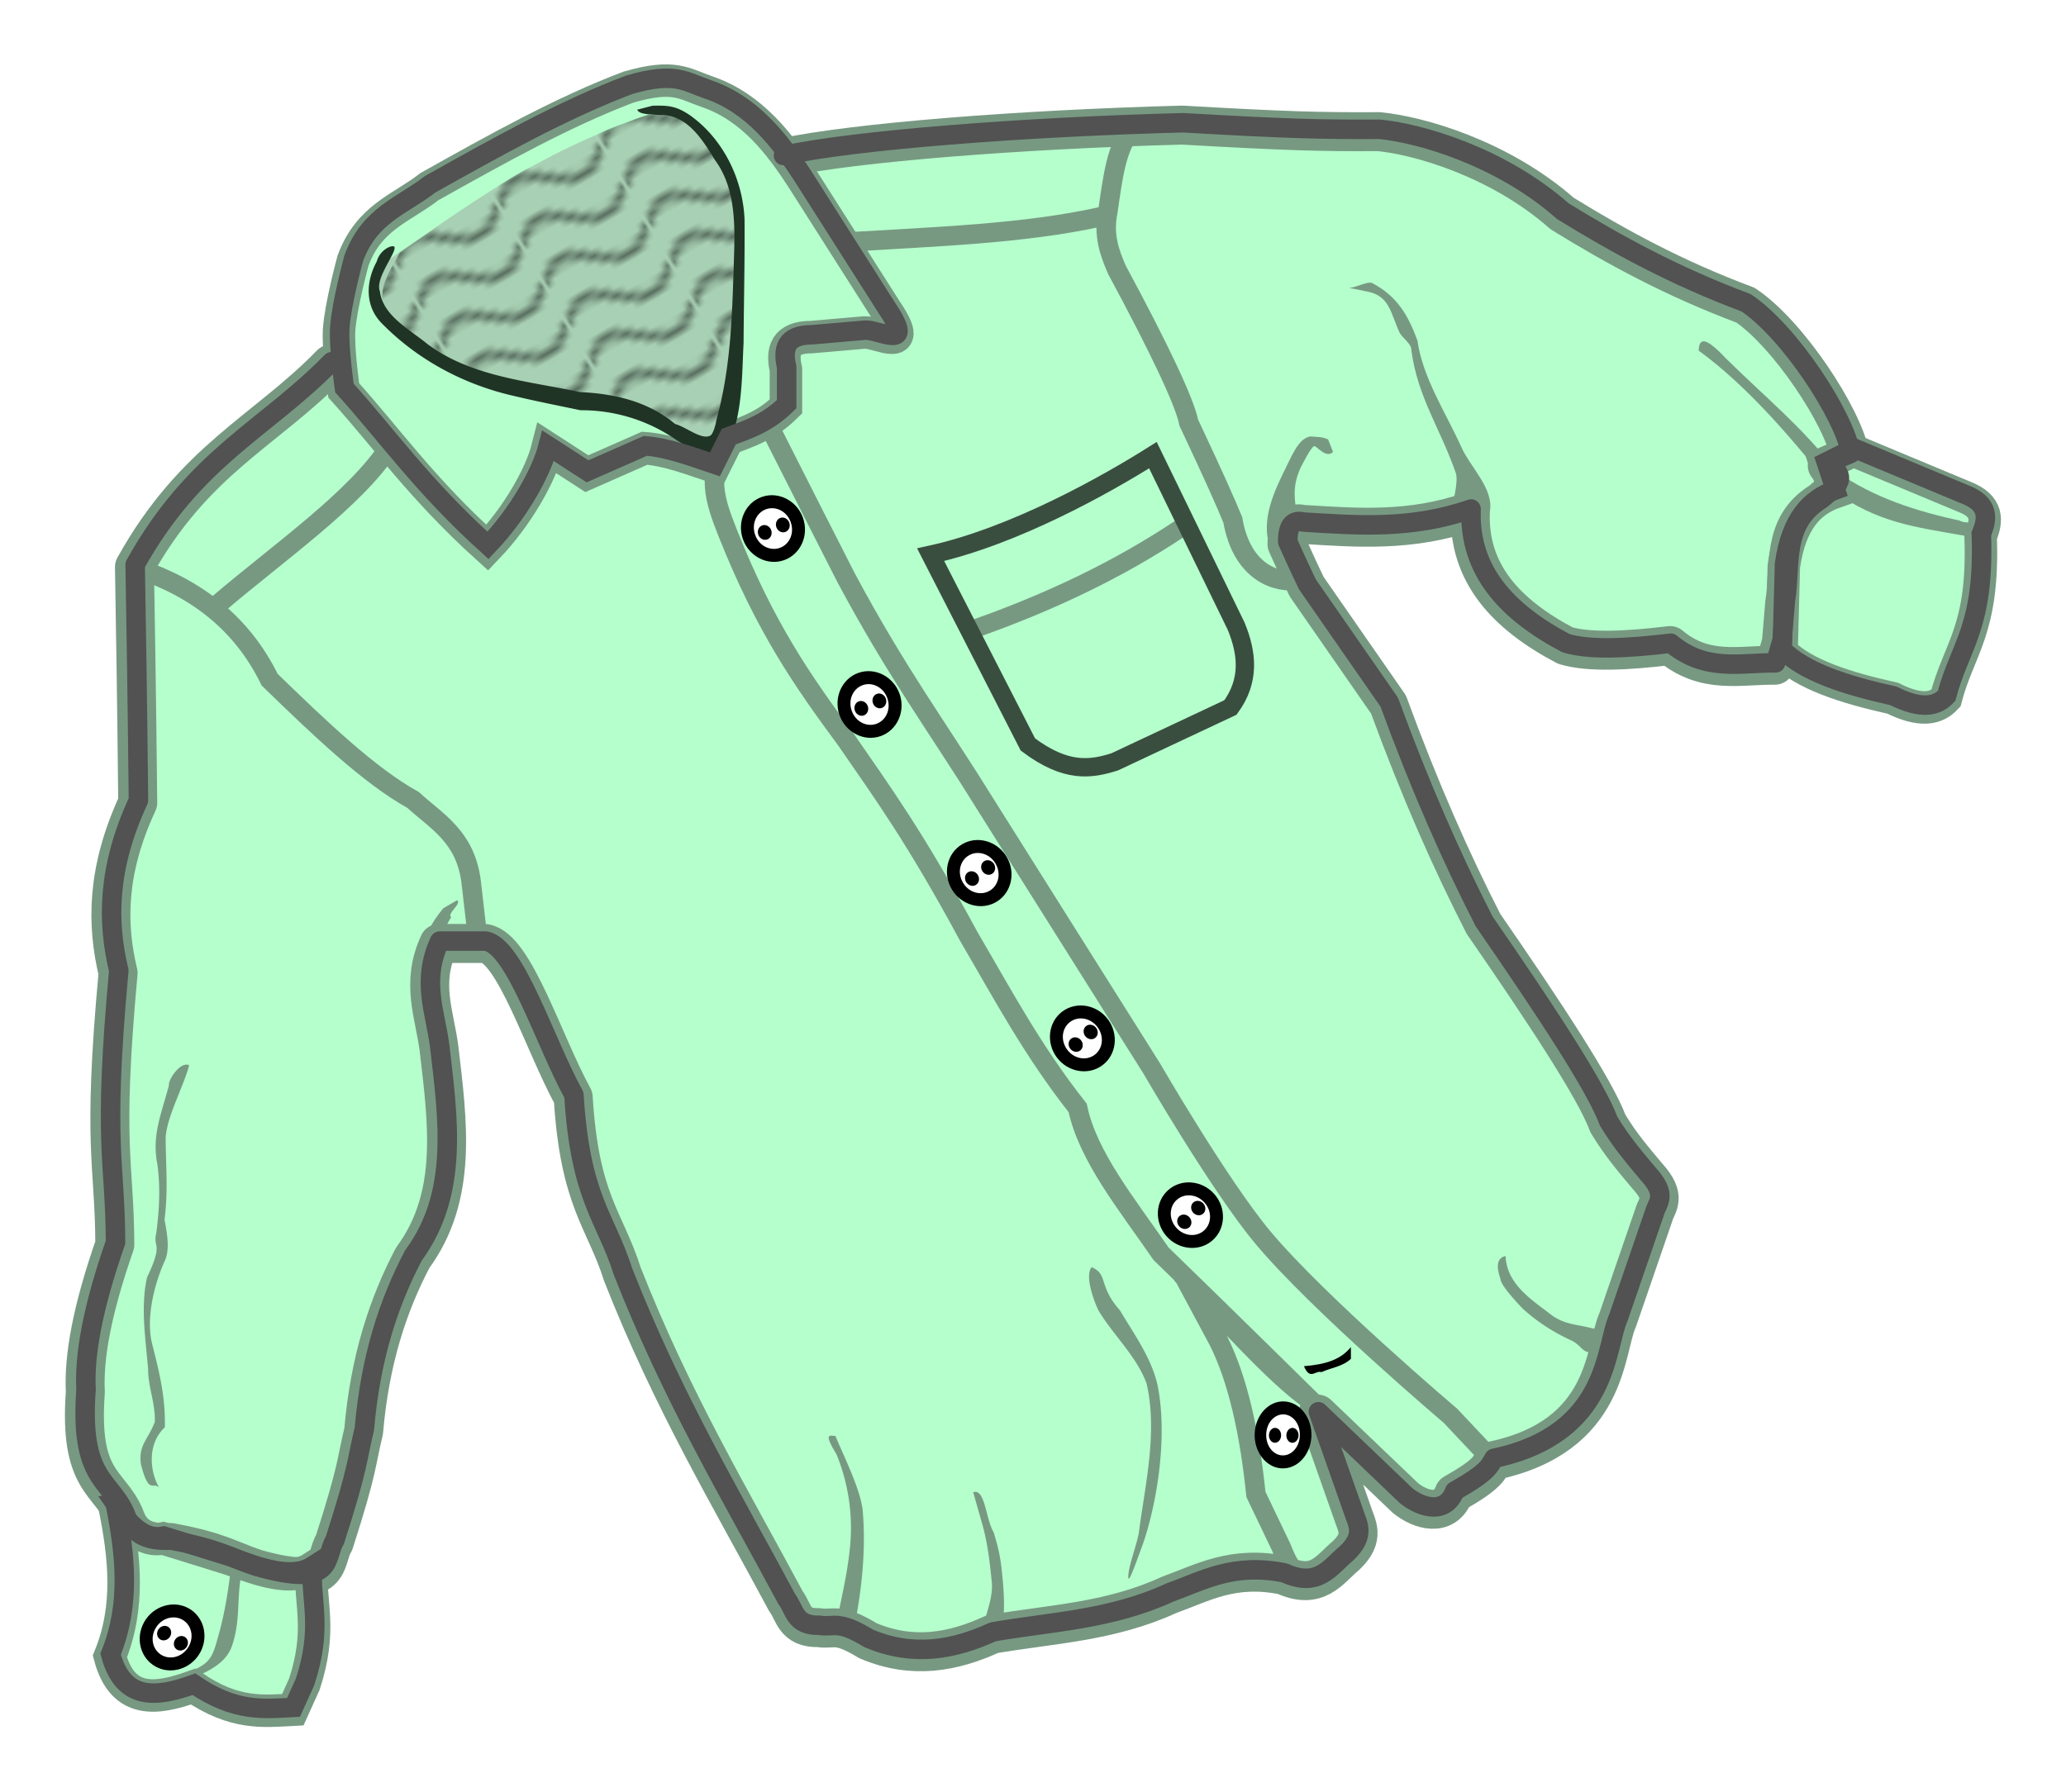 <svg xmlns="http://www.w3.org/2000/svg" xmlns:xlink="http://www.w3.org/1999/xlink" width="120.185" height="104.26" viewBox="0 0 112.673 97.744"><defs><pattern xlink:href="#a" id="b" patternTransform="matrix(.182 -.106 .208 .358 309.107 318.198)"/><pattern id="a" height="5.181" width="30.066" patternUnits="userSpaceOnUse"><path d="M7.597.061C5.079-.187 2.656.302-.01 1.788v1.273c2.783-1.63 5.183-2.009 7.482-1.781 2.298.228 4.497 1.081 6.781 1.938 4.567 1.713 9.551 3.458 15.813-.157l-.004-1.273c-6.44 3.709-10.816 1.982-15.371.273-2.278-.854-4.576-1.75-7.094-2z"/></pattern></defs><g transform="translate(-239.096 -324.467)"><path d="M245.893 407.184c-.845-1.937-2.502-1.84-2.143-6.786-.1-1.883.362-4.47 1.607-8.036-.016-4.513-.703-5.224.179-14.821-.642-2.667-.633-5.614 1.071-9.286-.06-5.86-.119-9.28-.178-12.857 3.26-5.868 7.14-7.4 10.714-11.072 8.339-3.915 18.095-9.722 24.643-11.25 3.899-.843 13.058-1.554 21.785-1.785 5.632.323 7.54.376 10.715.357 2.15.2 6.592 1.456 10 4.464 2.927 1.802 6.07 3.532 10 5 2.337 1.564 5.313 6.087 5.714 8.214l-1.25.536c1.294.89.276 1.395-.357 1.964-2.178 1.338-1.644 3.58-1.964 5.536l-.179 2.143-.357 1.25c-1.905-.021-3.81.521-5.714-1.071-2.319.275-4.4.393-5.715 0-3.217-1.695-5.32-3.948-5.178-7.322-3.26 1.131-6.176.892-9.107.714-.5-.113-.895.016-.893 1.072.314.688.452 1.024 1.071 2.321l4.464 6.429c1.727 4.711 3.453 8.598 5.179 11.964 3.356 4.862 6.104 9.04 6.786 10.893.714 1.183 1.428 1.999 2.143 2.857 1.104 1.207.51 1.565.357 2.143l-1.965 5.714c-.737 1.608-.462 6.343-6.785 7.679-.24.405-.282.732-2.143 1.786-.496 1.308-1.823.918-2.648.252l-4.787-4.578 1.9 5.397c.215.69.708 1.31-.358 2.321-.899.745-1.54 1.919-3.393 1.072-2.794-.56-4.404.408-6.25 1.071-3.214 1.48-6.428 1.59-9.643 2.143-2.12.97-4.33 1.397-6.785.357-1.698-1.042-1.885-.575-2.679-.714-1.365.037-1.343-.85-1.786-1.429-3.043-5.685-6.2-10.915-8.928-17.857-.945-2.983-2.333-3.967-2.679-9.643-1.607-2.927-3.214-8.156-4.821-8.392h-2.5c-1.007 2.156-.238 3.869 0 5.714.47 4.02 1.048 8.064-1.429 11.428-1.343 2.554-2.343 5.567-2.678 9.465-.417 1.706-.28 1.938-1.608 6.071-.6.96.095 2.674-4.285 1.429-1.416-.476-2.024-.953-4.643-1.429-1.096.048-2.071-.143-2.5-1.428z" fill="#b5ffcc" fill-rule="evenodd" stroke="#779982" stroke-width="2.126" stroke-linecap="round" stroke-linejoin="round"/><path d="M278.044 349.927c-1.262-.421-2.525-.91-3.788-1.01l-3.156 1.39-2.147-1.39c-.36 1.427-1.603 3.673-3.283 5.43-3.58-3.242-5.445-5.942-7.829-8.586 0 0-.318-2.188-.252-3.283.077-1.286.758-3.789.758-3.789.87-2.385 2.685-2.878 4.166-4.04 3.62-2.027 7.24-4.06 10.86-5.43 2.514-.728 3.038-.176 4.293.253 2.43.831 3.977 2.841 5.303 4.924l4.42 6.945c1.684 2.484-.366 1.234-1.137 1.263l-2.904.252c-1.443.002-1.62.763-1.39 1.768v2.02c-1.051 1.04-2.104 1.382-3.156 1.768z" fill="#b5ffcc" fill-rule="evenodd" stroke="#779982" stroke-width="1.772"/><path d="M260.294 338.631c-.714 1.396-1.405 2.4 1.317 4.436 3.05 2.596 5.928 2.661 8.976 3.388 3.998.089 5.63 1.71 7.731 2.99.497-2.109 1.02-7.628 1.15-11.869.116-3.117-1.067-4.616-1.886-5.816-.772-.935-1.394-1.066-3.115-1.029-6.223 2.12-9.93 5.02-14.173 7.9z" fill="#a8d0b4" fill-rule="evenodd"/><path d="M260.9 338.24c-.713 1.396-2.029 2.775.693 4.81 3.05 2.597 5.928 2.662 8.976 3.389 3.998.089 5.63 1.71 7.731 2.99.497-2.109 1.02-7.628 1.15-11.869.116-3.117-1.067-4.616-1.886-5.816-.772-.935-1.394-1.066-3.115-1.029-6.223 2.12-9.306 4.644-13.548 7.525z" fill="url(#b)" fill-rule="evenodd" opacity=".476"/><path d="M278.802 348.286c-1.203 2.08-.756 3.398 0 5.303 2.037 5.119 4.082 8.046 6.44 11.238 1.95 2.827 3.77 5.314 6.692 10.733 1.826 3.115 3.474 6.23 5.935 9.344.55 2.652 2.725 5.303 4.545 7.955 3.07 2.974 7.846 7.677 13.259 13.006.683.603 1.204 1.69 2.525.378.766-.8 2.45-1.599 2.02-2.399l-2.02-2.146s-7.211-6.114-10.228-9.723c-2.358-2.822-6.06-9.218-6.06-9.218l-9.218-14.647c-2.469-3.982-4.683-6.944-7.45-12.122-1.244-2.446-2.112-4.14-4.293-8.46z" fill="none" stroke="#779982" stroke-width="1.063"/><path style="line-height:normal;text-indent:0;text-align:start;text-decoration-line:none;text-decoration-style:solid;text-decoration-color:#000;text-transform:none;block-progression:tb;white-space:normal;isolation:auto;mix-blend-mode:normal;solid-color:#000;solid-opacity:1" d="M273.85 330.45c.091.286.85.25 1.178.294 1.47-.084 2.335 1.254 3.046 2.436 1.212 1.62 1.1 3.791 1.04 5.702-.095 2.937-.166 5.673-.958 8.539-.04.287-.187.724-.306.797-.47.288-1.328-.46-1.934-.621-1.529-1.283-3.424-1.66-5.193-1.742-2.854-.61-5.937-.834-8.334-2.634-.95-.786-2.406-1.519-2.578-2.865-.28-.71.948-2.147.793-2.427-.117-.128-.787.15-.96.801-.629 1.15-.63 2.487.293 3.394 1.95 1.987 4.497 3.34 7.208 3.947 1.195.287 2.405.522 3.606.776a9.028 9.028 0 015.198 1.598 13.38 13.38 0 002.364 1.22c1.3-1.884 1.223-4.296 1.335-6.486.014-2.25.07-4.501.053-6.75-.093-2.194-1.168-4.386-2.97-5.67-.744-.504-1.16-.55-2.053-.524z" color="#000" font-weight="400" font-family="sans-serif" overflow="visible" fill="#203426" fill-rule="evenodd"/><path d="M303.677 394.122l1.894 3.535c1.026 2.073 1.668 4.915 2.02 8.334l1.39 2.904c.535 1.383 1.276 2.347 2.146 1.389l1.515-1.01.253-1.768-2.4-6.692c-2.013-1.453-4.498-4.322-6.818-6.692zM246.603 355.483c3.193 1.068 5.688 2.974 7.198 6.061 2.723 2.645 5.435 5.24 7.829 6.566 1.277 1.172 2.83 1.978 3.156 4.42l.379 3.283M300.9 331.492c-.918.834-1.123 2.736-1.39 4.546-.254 1.263.097 2.224.505 3.157 2.308 4.282 3.698 7.218 3.915 8.333 1.385 2.94 2.017 4.372 2.399 5.304.51 2.947 2.495 3.464 3.535 3.283M250.897 357.504c3.388-2.905 7.61-5.809 9.47-8.713M285.116 337.68c4.837-.298 9.818-.452 14.015-1.39" fill="none" stroke="#779982" stroke-width="1.063"/><path d="M245.34 406.622c.55 2.736.862 5.472-.252 8.208.695 2.599 2.52 2.37 4.546 1.641 2.26 1.547 3.822 1.347 5.43 1.263l.63-1.39c.958-2.935.318-4.272.38-6.313-1.051.676-2.706.145-4.42-.505l-3.662-1.136c-1.09.233-1.894-.67-2.651-1.768zM340.169 349.043l6.06 2.526c1.312.512 1.24 1.301.885 2.146.185 5.124-1.181 6.112-1.894 8.84-.536.575-1.363.764-2.905 0-2.563-.57-4.833-1.288-6.06-2.526l.126-4.672c.353-2.492 1.418-3.561 2.778-4.04l-.505-1.516z" fill="#b5ffcc" fill-rule="evenodd" stroke="#779982" stroke-width="1.772"/><path style="line-height:normal;text-indent:0;text-align:start;text-decoration-line:none;text-decoration-style:solid;text-decoration-color:#000;text-transform:none;block-progression:tb;white-space:normal;isolation:auto;mix-blend-mode:normal;solid-color:#000;solid-opacity:1" d="M333.198 343.995c-1.207-1.286-1.432-1.001-1.462-.403 2.767 2.015 5.324 5.068 7.383 7.684 2.399 1.697 4.275 1.917 7.17 2.425.24.018.64-.095.732-.293.255-.586-.73-.329-1.05-.54-2.383-.521-4.676-1.251-6.672-2.645-2.038-2.59-3.763-3.923-6.1-6.228zM310.551 348.274c-.528.119-.78.638-1.026 1.086-.675 1.405-1.529 2.877-1.305 4.422.33-.05 1.374-.545 1.705-.595-.188-1.332-.442-2.044.126-3.26.114-.2.503-1.006.71-1.123.136-.034.652.703 1.035.316l-.269-.68c-.298-.16-.734-.138-.976-.166zM312.639 340.164l1.1.224c1.154.251 1.212 1.207 1.676 2.204.126.29.686.637.652.986.344 2.569 1.589 4.281 2.424 6.692.153.494-.158 1.547-.237 2.07l2.095.025c.229-1.237-1.079-2.422-1.562-3.523-.832-1.845-2.109-3.775-2.389-5.802-.511-1.385-1.102-2.409-2.462-3.13-.254-.13-1.018.31-1.297.254z" color="#000" font-weight="400" font-family="sans-serif" overflow="visible" fill="#779982" fill-rule="evenodd"/><path d="M292.25 358.766c4.055-1.428 7.853-3.226 11.238-5.492" fill="none" stroke="#779982"/><path d="M289.85 354.726c4.582-1.004 9.618-3.852 12.122-5.43l4.546 9.344c.599 1.473.76 2.946-.316 4.42l-6.313 2.967c-1.28.402-2.628.637-4.735-.947z" fill="none" stroke="#3a4e40"/><path style="line-height:normal;text-indent:0;text-align:start;text-decoration-line:none;text-decoration-style:solid;text-decoration-color:#000;text-transform:none;block-progression:tb;white-space:normal;isolation:auto;mix-blend-mode:normal;solid-color:#000;solid-opacity:1" d="M248.31 383.669c-.42 1.582-.941 2.733-.635 4.296.177 1.273.109 2.472-.054 3.755-.213.864.423.475-.505 2.426-.368 1.628-.073 3.398.057 5.007.002 1.022.406 1.865.365 2.886-.37.966-.896 1.251-.76 2.286.433 1.737.67.934.997 1.297-.573-1.024-.591-2.462.312-3.293.034-1.635-.285-2.942-.694-4.55-.344-1.376.098-3.228.698-4.55.282-.63.11-1.506-.023-2.233.205-1.615.07-2.85.063-4.459.045-1.12 1.011-2.88 1.282-3.962-.505-.228-1.175.86-1.102 1.094zM251.7 409.936c-.2 1.655-.402 2.833-.857 4.327-.218.71-.485.988-1.19 1.307l.025.415c.93-.421 1.787-.847 2.09-1.79.503-1.544.173-2.827.595-4.228-.325-.07-.338.039-.664-.03zM284.66 402.8c-.246.01-.718-.256.055.999a10.59 10.59 0 01.72 5.223c-.144 1.397-.489 2.762-.747 4.14l.982.186c.411-2.114.655-4.2.484-6.372-.084-1.203-1.043-3.058-1.494-4.175zM292.172 405.87l.478 1.69c.305 1.03.434 2.185.538 3.253.063.819-.303 1.608-.471 2.417-.056.138-.09.252.088.268l.79.283c.318-.932.279-1.935.206-2.903-.108-1.208-.16-1.658-.513-2.82-.439-.732-.464-2.413-1.116-2.188zM321.204 392.987c-.47.102-.52.554-.276 1.25-.002.34.993 1.392 1.212 1.617.77.704 1.658 1.278 2.605 1.715.653.284.621.794 1.34.646.286-.062.647.374.845.157l-.065-1.528c-.242.228-.611.149-.905.09-.91-.237-1.507-.195-2.265-.74-.974-.774-2.422-1.622-2.49-3.207zM298.632 393.592c-.405.478.16 1.948.383 2.383.785 1.307 2.122 2.546 2.62 3.998.59 2.626-.069 5.384-.42 8.028-.068.596-.575 1.858-.586 2.457-.023.58.497-.968.775-1.698.695-1.956 1.42-5.706.827-8.708-.338-1.516-1.282-2.794-2.06-4.109-1.188-1.334-.627-1.965-1.539-2.35zM263.27 374.016c-.378.471-.75.973-.91 1.566-.064.232-.222 1.137-.219 1.378.334-.004.793-.671 1.127-.675-.01-.383-.174-.75.035-1.063.133-.204.252-.521.402-.712-.26-.207.583-.73.322-.936z" color="#000" font-weight="400" font-family="sans-serif" overflow="visible" fill="#779982" fill-rule="evenodd"/><circle style="marker:none" cx="281.158" cy="353.398" r="1.313" color="#000" overflow="visible" fill="#fff" fill-opacity=".996" fill-rule="evenodd"/><circle style="marker:none" cx="286.533" cy="362.836" r="1.313" color="#000" overflow="visible" fill="#fff" fill-opacity=".996" fill-rule="evenodd"/><circle style="marker:none" cx="292.533" cy="372.148" r="1.313" color="#000" overflow="visible" fill="#fff" fill-opacity=".996" fill-rule="evenodd"/><g color="#000" fill-rule="evenodd"><path d="M280.651 351.573c-.914.317-1.368 1.358-1.042 2.297.326.938 1.327 1.474 2.241 1.157.915-.318 1.369-1.359 1.043-2.297-.326-.939-1.327-1.475-2.242-1.157zm.233.67c.53-.184 1.131.12 1.34.72.207.598-.077 1.21-.606 1.394-.53.184-1.133-.12-1.341-.72-.208-.598.077-1.21.607-1.395z" style="line-height:normal;text-indent:0;text-align:start;text-decoration-line:none;text-decoration-style:solid;text-decoration-color:#000;text-transform:none;block-progression:tb;white-space:normal;isolation:auto;mix-blend-mode:normal;solid-color:#000;solid-opacity:1;marker:none" font-weight="400" font-family="sans-serif" overflow="visible"/><ellipse transform="rotate(-19.147)" ry=".407" rx=".373" cy="425.994" cx="150.385" style="marker:none" overflow="visible"/><ellipse transform="rotate(-19.147)" ry=".407" rx=".373" cy="426.057" cx="149.319" style="marker:none" overflow="visible"/><path style="line-height:normal;text-indent:0;text-align:start;text-decoration-line:none;text-decoration-style:solid;text-decoration-color:#000;text-transform:none;block-progression:tb;white-space:normal;isolation:auto;mix-blend-mode:normal;solid-color:#000;solid-opacity:1;marker:none" d="M285.918 361.17c-.914.318-1.368 1.36-1.042 2.298.326.939 1.327 1.474 2.241 1.157.915-.318 1.369-1.359 1.043-2.297-.326-.939-1.327-1.475-2.242-1.157zm.233.67c.53-.183 1.131.122 1.34.72.207.599-.077 1.211-.606 1.395-.53.184-1.133-.12-1.341-.719-.208-.599.077-1.211.607-1.395z" font-weight="400" font-family="sans-serif" overflow="visible"/><ellipse style="marker:none" cx="152.212" cy="436.789" rx=".373" ry=".407" transform="rotate(-19.147)" overflow="visible"/><ellipse style="marker:none" cx="151.147" cy="436.852" rx=".373" ry=".407" transform="rotate(-19.147)" overflow="visible"/><path d="M291.557 370.528c-.83.5-1.059 1.612-.546 2.463.512.851 1.603 1.169 2.432.67.83-.5 1.059-1.612.546-2.463-.512-.852-1.603-1.17-2.432-.67zm.366.608c.48-.29 1.132-.116 1.459.427.327.543.175 1.2-.305 1.49-.48.29-1.133.116-1.46-.427-.327-.543-.175-1.201.306-1.49z" style="line-height:normal;text-indent:0;text-align:start;text-decoration-line:none;text-decoration-style:solid;text-decoration-color:#000;text-transform:none;block-progression:tb;white-space:normal;isolation:auto;mix-blend-mode:normal;solid-color:#000;solid-opacity:1;marker:none" font-weight="400" font-family="sans-serif" overflow="visible"/><ellipse transform="rotate(-31.058)" ry=".407" rx=".373" cy="469.645" cx="59.177" style="marker:none" overflow="visible"/><ellipse transform="rotate(-31.058)" ry=".407" rx=".373" cy="469.708" cx="58.112" style="marker:none" overflow="visible"/></g><circle style="marker:none" cx="298.158" cy="381.086" r="1.313" color="#000" overflow="visible" fill="#fff" fill-opacity=".996" fill-rule="evenodd"/><g color="#000" fill-rule="evenodd"><path d="M297.033 379.646c-.776.578-.896 1.707-.302 2.504.593.797 1.709 1.007 2.486.429.776-.578.896-1.708.302-2.505-.593-.797-1.709-1.006-2.486-.428zm.424.568c.45-.334 1.115-.225 1.494.284.378.508.292 1.177-.158 1.512-.45.335-1.117.226-1.495-.282-.379-.508-.29-1.179.159-1.514z" style="line-height:normal;text-indent:0;text-align:start;text-decoration-line:none;text-decoration-style:solid;text-decoration-color:#000;text-transform:none;block-progression:tb;white-space:normal;isolation:auto;mix-blend-mode:normal;solid-color:#000;solid-opacity:1;marker:none" font-weight="400" font-family="sans-serif" overflow="visible"/><ellipse transform="rotate(-36.66)" ry=".407" rx=".373" cy="483.715" cx="12.177" style="marker:none" overflow="visible"/><ellipse transform="rotate(-36.66)" ry=".407" rx=".373" cy="483.778" cx="11.111" style="marker:none" overflow="visible"/></g><circle style="marker:none" cx="304.033" cy="390.711" r="1.313" color="#000" overflow="visible" fill="#fff" fill-opacity=".996" fill-rule="evenodd"/><g color="#000" fill-rule="evenodd"><path d="M302.815 389.379c-.73.637-.76 1.772-.106 2.52s1.783.87 2.512.232c.729-.637.76-1.772.106-2.52s-1.783-.87-2.512-.232zm.466.533c.422-.368 1.095-.311 1.512.166.417.477.383 1.15-.039 1.52-.422.369-1.095.313-1.513-.164-.417-.477-.382-1.153.04-1.522z" style="line-height:normal;text-indent:0;text-align:start;text-decoration-line:none;text-decoration-style:solid;text-decoration-color:#000;text-transform:none;block-progression:tb;white-space:normal;isolation:auto;mix-blend-mode:normal;solid-color:#000;solid-opacity:1;marker:none" font-weight="400" font-family="sans-serif" overflow="visible"/><ellipse transform="rotate(-41.157)" ry=".407" rx=".373" cy="494.274" cx="-27.692" style="marker:none" overflow="visible"/><ellipse transform="rotate(-41.157)" ry=".407" rx=".373" cy="494.337" cx="-28.757" style="marker:none" overflow="visible"/></g><circle style="marker:none" cx="248.471" cy="413.836" r="1.313" color="#000" overflow="visible" fill="#fff" fill-opacity=".996" fill-rule="evenodd"/><g transform="rotate(34.653 227.067 260.21)" color="#000" fill-rule="evenodd"><path d="M332.01 372.543c-.968 0-1.739.835-1.739 1.828 0 .994.77 1.828 1.739 1.828.968 0 1.738-.834 1.738-1.828 0-.993-.77-1.828-1.738-1.828zm0 .709c.56 0 1.03.485 1.03 1.12 0 .633-.47 1.118-1.03 1.118s-1.031-.485-1.031-1.119.47-1.119 1.03-1.119z" style="line-height:normal;text-indent:0;text-align:start;text-decoration-line:none;text-decoration-style:solid;text-decoration-color:#000;text-transform:none;block-progression:tb;white-space:normal;isolation:auto;mix-blend-mode:normal;solid-color:#000;solid-opacity:1;marker:none" font-weight="400" font-family="sans-serif" overflow="visible"/><ellipse ry=".407" rx=".373" cy="374.36" cx="332.585" style="marker:none" overflow="visible"/><ellipse ry=".407" rx=".373" cy="374.424" cx="331.519" style="marker:none" overflow="visible"/></g><path style="line-height:normal;text-indent:0;text-align:start;text-decoration-line:none;text-decoration-style:solid;text-decoration-color:#000;text-transform:none;block-progression:tb;white-space:normal;isolation:auto;mix-blend-mode:normal;solid-color:#000;solid-opacity:1" d="M312.768 397.952c-.542.668-1.322.94-2.557 1.043.327.795.622.211.95.324.536-.242 1.164-.302 1.61-.727z" color="#000" font-weight="400" font-family="sans-serif" overflow="visible" fill-rule="evenodd"/><circle style="marker:none" cx="308.908" cy="402.836" r="1.313" color="#000" overflow="visible" fill="#fff" fill-opacity=".996" fill-rule="evenodd"/><g transform="matrix(.635 .702 -.625 .712 360.24 -88.896)" color="#000" fill-rule="evenodd"><path d="M302.815 389.379c-.73.637-.76 1.772-.106 2.52s1.783.87 2.512.232c.729-.637.76-1.772.106-2.52s-1.783-.87-2.512-.232zm.466.533c.422-.368 1.095-.311 1.512.166.417.477.383 1.15-.039 1.52-.422.369-1.095.313-1.513-.164-.417-.477-.382-1.153.04-1.522z" style="line-height:normal;text-indent:0;text-align:start;text-decoration-line:none;text-decoration-style:solid;text-decoration-color:#000;text-transform:none;block-progression:tb;white-space:normal;isolation:auto;mix-blend-mode:normal;solid-color:#000;solid-opacity:1;marker:none" font-weight="400" font-family="sans-serif" overflow="visible"/><ellipse transform="rotate(-41.157)" ry=".407" rx=".373" cy="494.274" cx="-27.692" style="marker:none" overflow="visible"/><ellipse transform="rotate(-41.157)" ry=".407" rx=".373" cy="494.337" cx="-28.757" style="marker:none" overflow="visible"/></g><g fill="none" stroke="#525252" stroke-width="1.063"><path d="M281.824 332.948c3.9-.843 13.058-1.555 21.786-1.785 5.631.323 7.54.375 10.714.357 2.151.199 6.593 1.456 10 4.464 2.928 1.802 6.07 3.532 10 5 2.337 1.563 5.313 6.086 5.714 8.214l-1.25.536c1.295.89.276 1.395-.357 1.964-2.178 1.338-1.644 3.58-1.964 5.536l-.179 2.143-.357 1.25c-1.904-.022-3.81.52-5.714-1.072-2.318.276-4.4.394-5.714 0-3.217-1.695-5.32-3.947-5.179-7.321-3.259 1.13-6.175.892-9.107.714-.5-.113-.895.016-.893 1.072.314.687.453 1.024 1.072 2.321l4.464 6.429c1.726 4.711 3.452 8.598 5.178 11.964 3.357 4.862 6.105 9.04 6.786 10.893.714 1.182 1.429 1.998 2.143 2.857 1.105 1.207.51 1.565.357 2.143l-1.964 5.714c-.738 1.608-.463 6.343-6.786 7.679-.239.405-.282.732-2.143 1.785-.496 1.309-1.822.919-2.648.253l-4.787-4.578 1.9 5.397c.215.69.709 1.31-.358 2.321-.898.745-1.54 1.918-3.392 1.072-2.795-.56-4.404.408-6.25 1.071-3.215 1.48-6.429 1.59-9.643 2.143-2.12.97-4.331 1.397-6.786.357-1.697-1.042-1.884-.575-2.679-.714-1.365.037-1.343-.85-1.785-1.429-3.043-5.685-6.2-10.915-8.929-17.857-.944-2.983-2.333-3.967-2.678-9.643-1.608-2.927-3.215-8.156-4.822-8.393h-2.5c-1.007 2.157-.238 3.87 0 5.715.47 4.02 1.049 8.063-1.428 11.428-1.344 2.554-2.343 5.567-2.679 9.465-.417 1.706-.28 1.938-1.607 6.071-.6.96.094 2.674-4.286 1.429-1.415-.477-2.023-.953-4.643-1.429-1.095.048-2.071-.143-2.5-1.429-.844-1.936-2.502-1.84-2.143-6.785-.1-1.884.362-4.47 1.608-8.036-.016-4.513-.703-5.224.178-14.821-.642-2.667-.632-5.614 1.072-9.286-.06-5.861-.12-9.28-.179-12.857 3.26-5.868 7.14-7.4 10.714-11.072" stroke-linecap="round" stroke-linejoin="round"/><path d="M278.083 349.8c-1.263-.422-2.525-.91-3.788-1.011l-3.157 1.389-2.146-1.389c-.36 1.426-1.603 3.673-3.283 5.43-3.58-3.242-5.445-5.943-7.83-8.587 0 0-.318-2.187-.252-3.283.078-1.285.758-3.788.758-3.788.87-2.385 2.686-2.878 4.167-4.04 3.62-2.028 7.24-4.06 10.859-5.43 2.515-.729 3.038-.177 4.293.253 2.431.83 3.977 2.84 5.303 4.924l4.42 6.945c1.684 2.484-.366 1.234-1.137 1.263l-2.904.252c-1.442.002-1.62.762-1.389 1.768v2.02c-1.052 1.04-2.104 1.382-3.156 1.768zM245.38 406.494c.548 2.736.86 5.472-.253 8.207.694 2.6 2.52 2.37 4.545 1.642 2.26 1.547 3.822 1.347 5.43 1.263l.631-1.39c.958-2.935.317-4.273.38-6.313-1.052.676-2.707.144-4.42-.505l-3.662-1.136c-1.09.233-1.895-.67-2.652-1.768zM340.207 348.915l6.061 2.526c1.311.512 1.24 1.3.884 2.146.185 5.124-1.18 6.111-1.894 8.84-.536.575-1.362.764-2.904 0-2.564-.571-4.834-1.288-6.061-2.526l.126-4.672c.354-2.492 1.418-3.562 2.778-4.04l-.505-1.516z"/></g></g></svg>